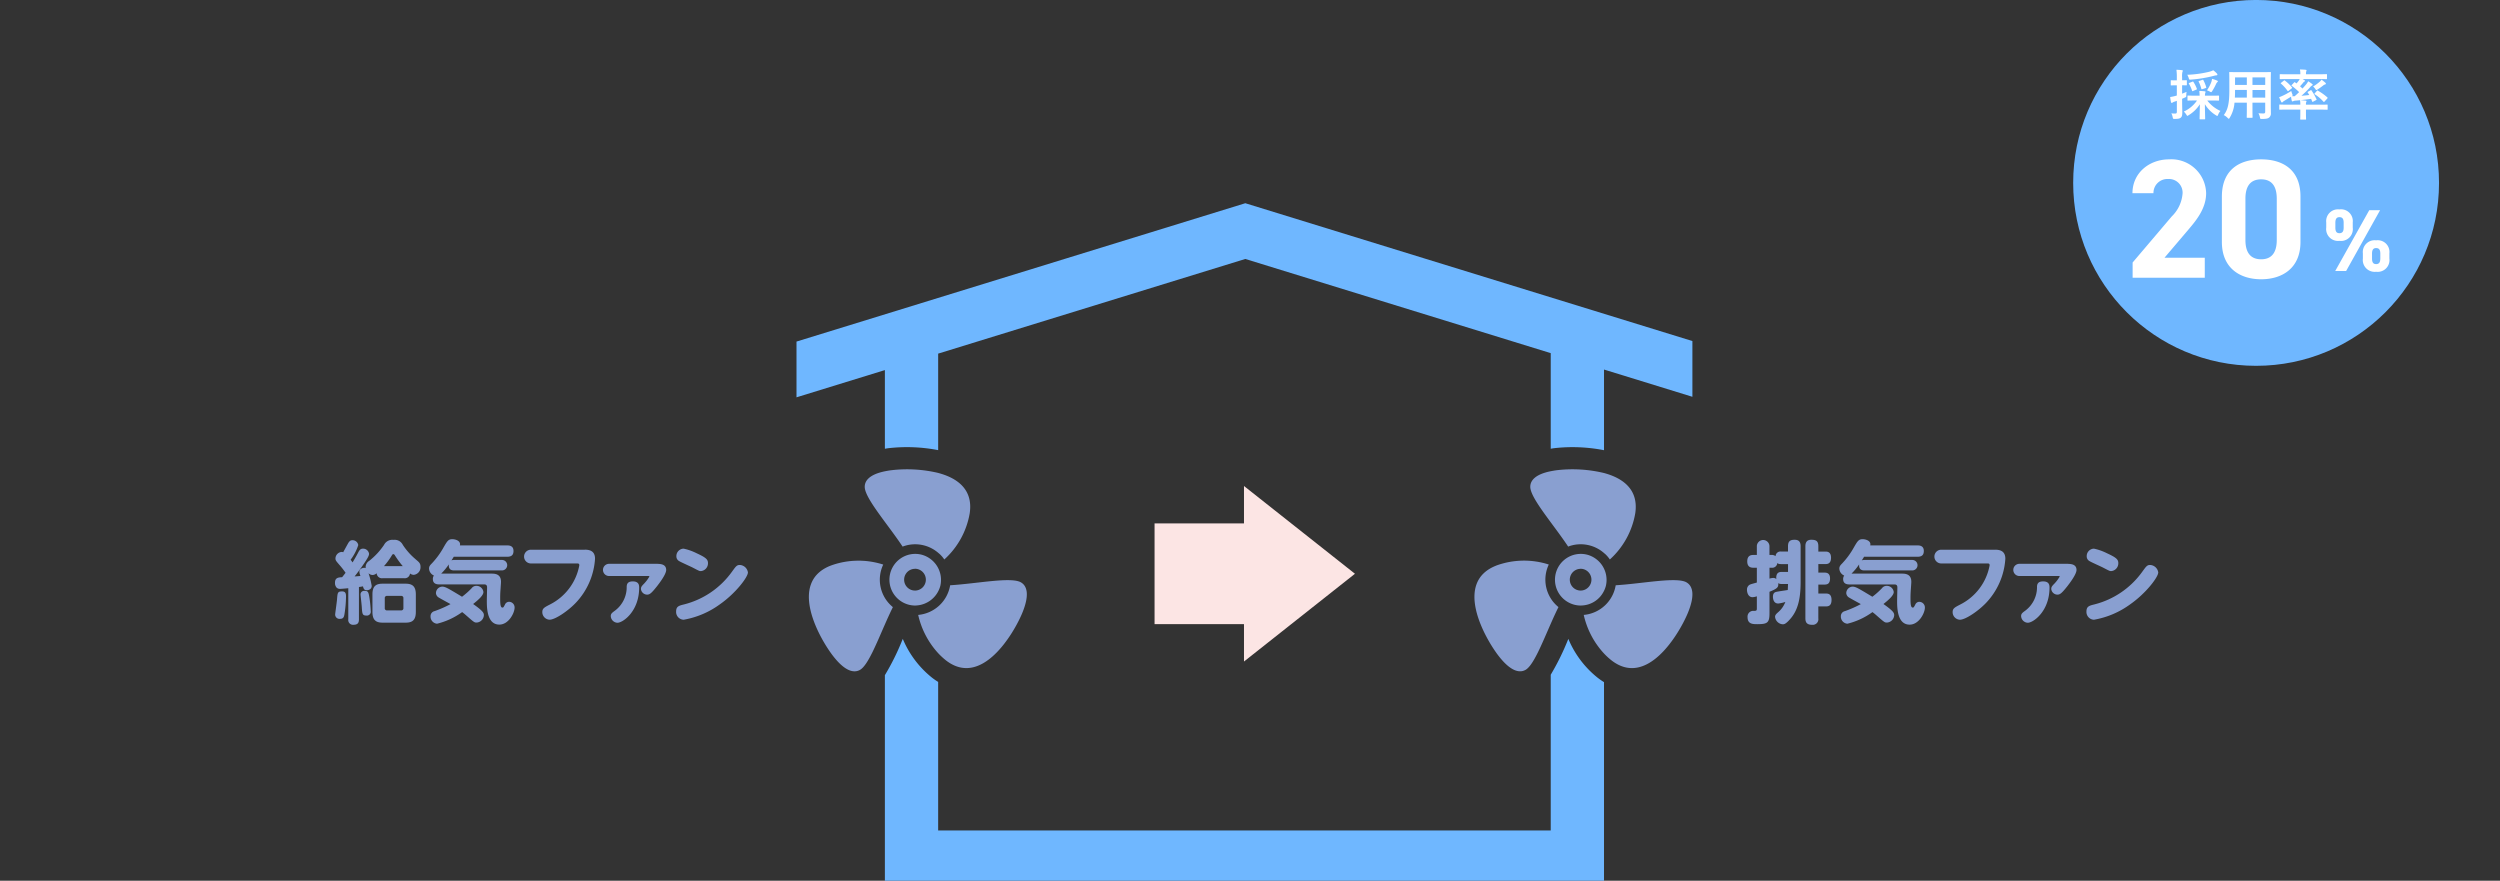 <svg xmlns="http://www.w3.org/2000/svg" xmlns:xlink="http://www.w3.org/1999/xlink" width="369" height="130" viewBox="0 0 369 130">
  <rect x="0" y="0" width="369" height="130" fill="#333333" stroke="none"/>
  <defs>
    <clipPath id="clip-path">
      <rect id="長方形_12479" data-name="長方形 12479" width="369" height="130" transform="translate(776 6273)" fill="#fff" stroke="#707070" stroke-width="1"/>
    </clipPath>
    <clipPath id="clip-path-2">
      <rect id="長方形_4876" data-name="長方形 4876" width="269.112" height="100.442" fill="#899fd0"/>
    </clipPath>
  </defs>
  <g id="マスクグループ_6794" data-name="マスクグループ 6794" transform="translate(-776 -6273)" clip-path="url(#clip-path)">
    <g id="グループ_12753" data-name="グループ 12753">
      <g id="グループ_5254" data-name="グループ 5254" transform="translate(825.444 6302.995)">
        <g id="グループ_5253" data-name="グループ 5253" transform="translate(0 0)" clip-path="url(#clip-path-2)">
          <path id="パス_16419" data-name="パス 16419" d="M162.81,49.066c-.028.063-.055.126-.081.189a36.622,36.622,0,0,1-2.52,5.1V77.338H69.793V55.417a9.8,9.8,0,0,1-.936-.653,14.421,14.421,0,0,1-4.283-5.7c-.028.063-.055.126-.081.189a35.6,35.6,0,0,1-2.564,5.166V85.2H168.072V55.449a9.995,9.995,0,0,1-.979-.683,14.41,14.41,0,0,1-4.283-5.7" transform="translate(19.235 15.24)" fill="#6fb7ff"/>
          <path id="パス_16420" data-name="パス 16420" d="M51.975,20.422V28.65l13.046-4.021V36.243c.187-.03.364-.066.564-.09a24.276,24.276,0,0,1,7.3.292V22.2L118.219,8.228l45.081,13.9v14.11c.173-.028.336-.059.519-.083a24.263,24.263,0,0,1,7.345.3V24.55l13.046,4.022V20.343L118.219,0Z" transform="translate(16.144 0)" fill="#6fb7ff"/>
          <path id="パス_16421" data-name="パス 16421" d="M69.725,54.25c5.3,4.191,10.029-3.906,11.269-6.836s.679-4.16-.149-4.638c-1.453-.839-6.422.18-10.446.43a5.264,5.264,0,0,1-4.719,4.376,12.393,12.393,0,0,0,2.949,5.647,10.234,10.234,0,0,0,1.1,1.021" transform="translate(20.4 13.185)" fill="#899fd0"/>
          <path id="パス_16422" data-name="パス 16422" d="M69.962,44.177a3.854,3.854,0,0,0-2.837-4.583,3.812,3.812,0,1,0-.875,7.523c.055,0,.106-.007.16-.009a3.894,3.894,0,0,0,3.553-2.931m-3.713.73h0c-.012,0-.025,0-.038,0A1.605,1.605,0,0,1,66.12,41.7c.043,0,.084-.013.128-.013a1.611,1.611,0,0,1,0,3.221" transform="translate(19.394 12.266)" fill="#899fd0"/>
          <path id="パス_16423" data-name="パス 16423" d="M70.5,30.5a19.986,19.986,0,0,0-6.9-.4c-.354.043-.668.1-.966.16-2.349.48-2.975,1.439-2.975,2.288,0,1.079,1.391,3.031,2.975,5.181.881,1.194,1.822,2.448,2.619,3.649.1-.039.2-.08.307-.111A5.223,5.223,0,0,1,70.5,42.288c.1.089.214.173.312.271.118.119.232.242.338.372.09.111.174.227.257.345a11.882,11.882,0,0,0,3.752-6.837c.515-3.522-1.849-5.193-4.659-5.936" transform="translate(18.53 9.308)" fill="#899fd0"/>
          <path id="パス_16424" data-name="パス 16424" d="M65.771,47.113a5.207,5.207,0,0,1-1.427-6.28,11.892,11.892,0,0,0-7.8.17c-6.278,2.494-1.633,10.638.286,13.177s3.263,2.668,4.092,2.19c1.127-.65,2.342-3.684,3.667-6.7.384-.875.778-1.748,1.182-2.561" transform="translate(16.577 12.504)" fill="#899fd0"/>
          <path id="パス_16425" data-name="パス 16425" d="M155.8,42.776h0c-1.455-.839-6.422.18-10.447.43a5.252,5.252,0,0,1-4.718,4.376,12.364,12.364,0,0,0,2.992,5.695,10.289,10.289,0,0,0,1.054.974c5.3,4.191,10.027-3.906,11.269-6.836s.679-4.16-.149-4.638" transform="translate(43.681 13.185)" fill="#899fd0"/>
          <path id="パス_16426" data-name="パス 16426" d="M146.36,43.275a11.882,11.882,0,0,0,3.752-6.837c.512-3.5-1.824-5.173-4.616-5.924a19.984,19.984,0,0,0-6.941-.417c-.338.042-.636.1-.923.153-2.381.477-3.018,1.443-3.018,2.295,0,1.089,1.417,3.069,3.018,5.24.869,1.178,1.792,2.41,2.575,3.592.1-.039.2-.081.307-.114a5.228,5.228,0,0,1,4.982,1.062c.09.08.185.151.269.235.118.119.232.241.338.372.09.111.176.227.257.343" transform="translate(41.811 9.308)" fill="#899fd0"/>
          <path id="パス_16427" data-name="パス 16427" d="M131.5,41c-6.278,2.494-1.632,10.638.287,13.177s3.263,2.668,4.09,2.19c1.139-.657,2.368-3.751,3.71-6.8.371-.841.751-1.68,1.139-2.461a5.207,5.207,0,0,1-1.427-6.28,11.892,11.892,0,0,0-7.8.17" transform="translate(39.858 12.504)" fill="#899fd0"/>
          <path id="パス_16428" data-name="パス 16428" d="M142.079,39.594a3.812,3.812,0,1,0-.875,7.523c.055,0,.106-.007.16-.009a3.807,3.807,0,0,0,3.269-2.16,3.735,3.735,0,0,0,.284-.771,3.854,3.854,0,0,0-2.837-4.583m-.875,5.313h0c-.012,0-.025,0-.038,0a1.605,1.605,0,0,1-.089-3.206c.043,0,.084-.013.128-.013a1.611,1.611,0,0,1,0,3.221" transform="translate(42.675 12.266)" fill="#899fd0"/>
          <path id="パス_16429" data-name="パス 16429" d="M121.878,44.8,105.5,31.849v5.52H92.3V52.234h13.2v5.52Z" transform="translate(28.669 9.892)" fill="#fce5e4"/>
          <path id="パス_16430" data-name="パス 16430" d="M9.117,42.849H5.725c-1,0-1.507.367-1.507,1.586V47c0,1.218.511,1.6,1.507,1.6H9.117c1,0,1.506-.38,1.506-1.6V44.435c0-1.206-.523-1.586-1.506-1.586m-.328,3.59a.314.314,0,0,1-.341.354H6.379a.314.314,0,0,1-.341-.354V45a.315.315,0,0,1,.341-.353H8.449A.314.314,0,0,1,8.789,45Z" transform="translate(1.31 13.309)" fill="#899fd0"/>
          <path id="パス_16431" data-name="パス 16431" d="M1.041,43.719c-.655,0-.668.183-.746,1.193C.269,45.264.02,46.994.02,47.125a.636.636,0,0,0,.733.641c.537,0,.59-.354.668-.864a17.3,17.3,0,0,0,.2-2.384c0-.367,0-.8-.577-.8" transform="translate(0.006 13.579)" fill="#899fd0"/>
          <path id="パス_16432" data-name="パス 16432" d="M3.468,43.659a.526.526,0,0,0-.59.577c0,.052.17,1.519.183,1.807.066.983.079,1.258.668,1.258a.577.577,0,0,0,.655-.668,16.75,16.75,0,0,0-.223-2.148c-.118-.682-.21-.826-.695-.826" transform="translate(0.894 13.56)" fill="#899fd0"/>
          <path id="パス_16433" data-name="パス 16433" d="M11.894,40.767a9.624,9.624,0,0,1-1.886-2.122,1.344,1.344,0,0,0-1.363-.733,1.387,1.387,0,0,0-1.414.759,10.451,10.451,0,0,1-2.187,2.345,1.082,1.082,0,0,0-.511,1.073.406.406,0,0,0-.21-.052c-.288,0-.721.172-.721.565a2.1,2.1,0,0,0,.157.641c-.144.013-.76.066-.865.066.655-.811,1.3-1.755,1.625-2.253.393-.6.511-.877.511-1.088a.888.888,0,0,0-.9-.759c-.38,0-.537.249-.693.55-.249.472-.419.773-.839,1.48-.066-.092-.2-.275-.288-.393a7.449,7.449,0,0,0,1.127-2.161.852.852,0,0,0-.878-.72c-.223,0-.393.077-.616.444-.118.21-.629,1.14-.734,1.336a.46.46,0,0,0-.223-.051.989.989,0,0,0-.916.942c0,.3.079.38.536.917a12.368,12.368,0,0,1,.957,1.219c-.17.221-.341.444-.511.654C.511,43.453,0,43.479,0,44.252a1.013,1.013,0,0,0,.262.733.729.729,0,0,0,.524.159c.235,0,.995-.079,1.178-.093v4.584a.7.7,0,0,0,.747.813c.668,0,.824-.3.824-.813V44.868c.131-.014.249-.026.6-.093.052.236.131.577.55.577.157,0,.734-.079.734-.654a11.4,11.4,0,0,0-.472-1.861.9.9,0,0,0,.615.262.952.952,0,0,0,.59-.262.777.777,0,0,0,.9.734h3.131a.771.771,0,0,0,.89-.695.95.95,0,0,0,.55.2,1.124,1.124,0,0,0,1-1.191c0-.511-.2-.668-.734-1.114M7.231,41.79a10.711,10.711,0,0,0,1.113-1.506c.118-.2.157-.263.275-.263.092,0,.157.067.236.2a13.859,13.859,0,0,0,1.153,1.573Z" transform="translate(0 11.776)" fill="#899fd0"/>
          <path id="パス_16434" data-name="パス 16434" d="M17.047,45.775c.6-.485,1.52-1.219,1.52-1.769a1.032,1.032,0,0,0-1.048-.916.85.85,0,0,0-.682.341A11.267,11.267,0,0,1,15.41,44.7c-2.122-1.283-2.476-1.493-2.934-1.493a.974.974,0,0,0-.916.97.828.828,0,0,0,.313.575c.144.118,1.547.865,1.835,1.035a16.3,16.3,0,0,1-2.345,1.034.756.756,0,0,0-.6.773,1.054,1.054,0,0,0,.957,1.088,10.538,10.538,0,0,0,3.706-1.717c.118.092.249.183.472.38,1.3,1.14,1.322,1.166,1.676,1.166a1.144,1.144,0,0,0,1.06-1.088c0-.313-.079-.588-1.585-1.65" transform="translate(3.342 13.384)" fill="#899fd0"/>
          <path id="パス_16435" data-name="パス 16435" d="M22.405,47.081a.659.659,0,0,0-.616.433c-.208.38-.223.418-.367.418-.274,0-.328-.471-.328-1.336,0-.55.014-.878.054-1.388.052-.813.066-.9.066-1.088,0-1.2-.97-1.2-1.429-1.2h-7.4a8.483,8.483,0,0,0,1.127-1.363c-.013.275-.039.891.759.891h7.114a.773.773,0,0,0,0-1.545H14.27a.966.966,0,0,0-.366.066c.052-.08.287-.446.339-.537h7.873c.682,0,.944-.288.944-.865,0-.811-.708-.811-.944-.811H15.148a.673.673,0,0,0,.026-.17c0-.524-.682-.747-1.152-.747-.564,0-.734.262-1.245,1.139A11.761,11.761,0,0,1,11,41.421c-.288.288-.406.459-.406.76a1.175,1.175,0,0,0,.721,1.022.817.817,0,0,0-.157.523c0,.734.616.786.942.786h6.642c.418,0,.418.315.418.472,0,.288-.038,1.637-.038,1.938,0,.97,0,3.523,1.847,3.523,1.375,0,2.253-1.716,2.253-2.515a.831.831,0,0,0-.813-.851" transform="translate(3.289 11.751)" fill="#899fd0"/>
          <path id="パス_16436" data-name="パス 16436" d="M30.279,39.022H22.314a1.015,1.015,0,1,0,0,2.03h6.824c.17,0,.315.013.315.275A8.12,8.12,0,0,1,25.131,47.1c-.837.433-1.139.588-1.139,1.126a1.12,1.12,0,0,0,1.073,1.127c.826,0,2.712-1.284,3.839-2.463a10.4,10.4,0,0,0,2.868-6.524c0-.785-.341-1.349-1.493-1.349" transform="translate(6.61 12.12)" fill="#899fd0"/>
          <path id="パス_16437" data-name="パス 16437" d="M38.258,40.611H31.08a.9.9,0,0,0,0,1.8h5.712c.183,0,.236,0,.236.077a5.352,5.352,0,0,1-.747,1.009c-.367.38-.5.511-.5.839a.929.929,0,0,0,.9.824c.38,0,.629-.17,1.506-1.283.21-.275,1.322-1.689,1.322-2.358s-.51-.9-1.257-.9" transform="translate(9.377 12.614)" fill="#899fd0"/>
          <path id="パス_16438" data-name="パス 16438" d="M34.308,42.59c-.8,0-.878.446-.9.747A4.319,4.319,0,0,1,31.688,46.9c-.446.328-.629.459-.629.813a1.027,1.027,0,0,0,.983.983c.824,0,3.208-1.7,3.208-5.187,0-.288,0-.917-.942-.917" transform="translate(9.647 13.228)" fill="#899fd0"/>
          <path id="パス_16439" data-name="パス 16439" d="M47.824,40.741c-.446,0-.575.183-1.191,1.035a12.457,12.457,0,0,1-7.022,4.781c-.746.183-1.191.288-1.191,1.035a1.146,1.146,0,0,0,1.113,1.231,12.756,12.756,0,0,0,5.332-2.266c2.333-1.625,4.153-4.021,4.153-4.716a1.279,1.279,0,0,0-1.193-1.1" transform="translate(11.933 12.654)" fill="#899fd0"/>
          <path id="パス_16440" data-name="パス 16440" d="M38.829,40.722c.262.17,1.65.786,1.965.944,1.035.536,1.047.55,1.27.55a1.153,1.153,0,0,0,1.048-1.18c0-.564-.341-.837-1.729-1.48a7.829,7.829,0,0,0-1.873-.655,1.1,1.1,0,0,0-1.062,1.127.779.779,0,0,0,.38.693" transform="translate(11.942 12.083)" fill="#899fd0"/>
          <path id="パス_16441" data-name="パス 16441" d="M168.609,45.84h-1.1V44.518h.891c.472,0,.837-.144.837-.917,0-.851-.6-.851-.837-.851h-.891V41.492h1.022c.249,0,.851,0,.851-.931s-.615-.916-.851-.916h-1.022v-.786c0-.786-.353-.957-1.047-.957s-.865.446-.865.957V49.5c0,.641.262.955,1.009.955a.829.829,0,0,0,.9-.955V47.739h1.1c.274,0,.851,0,.851-.955s-.588-.944-.851-.944" transform="translate(51.434 11.772)" fill="#899fd0"/>
          <path id="パス_16442" data-name="パス 16442" d="M166.082,37.9c-.655,0-1.009.183-1.009.957v.785h-1.009a.712.712,0,0,0-.824.682.879.879,0,0,0-.59-.183h-.315V38.911a.931.931,0,1,0-1.86,0v1.232h-.5c-.249,0-.916,0-.916.944,0,.837.51.942.916.942h.5v2.187c-.97.262-1.048.288-1.206.432a.836.836,0,0,0-.249.655c0,.446.223,1.075.8,1.075a2.2,2.2,0,0,0,.655-.131v1.794c0,.354-.118.354-.472.354a.845.845,0,0,0-.9.929c0,1.035.786,1.035,1.468,1.035,1.48,0,1.768-.223,1.768-1.625V45.579c1.114-.459,1.375-.655,1.284-1.27a.938.938,0,0,0,.536.117h.917c-.013.262-.013.5-.039.891-.446.079-1.18.17-1.625.262-.287.052-.562.183-.562.733,0,.249.066,1,.785,1a5.317,5.317,0,0,0,1.048-.236,3.76,3.76,0,0,1-1.126,1.573c-.275.249-.393.4-.393.628a1.219,1.219,0,0,0,1.126,1.1c.2,0,.419-.013,1.035-.695,1.152-1.257,1.611-2.921,1.611-5.554V38.86c0-.446-.118-.957-.851-.957m-1.009,4.742h-.917c-.328,0-.9.052-.811,1.062a.614.614,0,0,0-.472-.17,1.951,1.951,0,0,0-.537.1V42.029h.315a.749.749,0,0,0,.839-.695c.117.092.2.159.575.159h1.009Z" transform="translate(49.392 11.773)" fill="#899fd0"/>
          <path id="パス_16443" data-name="パス 16443" d="M181.235,47.081a.659.659,0,0,0-.616.433c-.208.38-.223.418-.367.418-.274,0-.328-.471-.328-1.336,0-.55.014-.878.054-1.388.052-.813.066-.9.066-1.088,0-1.2-.97-1.2-1.429-1.2h-7.4a8.483,8.483,0,0,0,1.127-1.363c-.013.275-.039.891.759.891h7.114a.773.773,0,0,0,0-1.545H173.1a.966.966,0,0,0-.366.066c.052-.08.287-.446.339-.537h7.873c.682,0,.944-.288.944-.865,0-.811-.708-.811-.944-.811h-6.968a.673.673,0,0,0,.026-.17c0-.524-.682-.747-1.152-.747-.564,0-.734.262-1.245,1.139a11.761,11.761,0,0,1-1.781,2.45c-.288.288-.406.459-.406.76a1.175,1.175,0,0,0,.721,1.022.817.817,0,0,0-.157.523c0,.734.616.786.942.786h6.642c.418,0,.418.315.418.472,0,.288-.038,1.637-.038,1.938,0,.97,0,3.523,1.847,3.523,1.375,0,2.253-1.716,2.253-2.515a.831.831,0,0,0-.813-.851" transform="translate(52.622 11.751)" fill="#899fd0"/>
          <path id="パス_16444" data-name="パス 16444" d="M175.877,45.775c.6-.485,1.52-1.219,1.52-1.769a1.032,1.032,0,0,0-1.048-.916.85.85,0,0,0-.682.341,11.269,11.269,0,0,1-1.427,1.27c-2.122-1.283-2.476-1.493-2.934-1.493a.974.974,0,0,0-.916.97.828.828,0,0,0,.313.575c.144.118,1.547.865,1.835,1.035a16.3,16.3,0,0,1-2.345,1.034.756.756,0,0,0-.6.773,1.054,1.054,0,0,0,.957,1.088,10.538,10.538,0,0,0,3.706-1.717c.118.092.249.183.472.38,1.3,1.14,1.322,1.166,1.676,1.166a1.144,1.144,0,0,0,1.06-1.088c0-.313-.079-.588-1.585-1.65" transform="translate(52.675 13.384)" fill="#899fd0"/>
          <path id="パス_16445" data-name="パス 16445" d="M189.109,39.022h-7.965a1.015,1.015,0,1,0,0,2.03h6.824c.17,0,.315.013.315.275a8.119,8.119,0,0,1-4.322,5.777c-.837.433-1.139.588-1.139,1.126a1.12,1.12,0,0,0,1.073,1.127c.826,0,2.712-1.284,3.839-2.463a10.4,10.4,0,0,0,2.868-6.524c0-.785-.341-1.349-1.493-1.349" transform="translate(55.943 12.12)" fill="#899fd0"/>
          <path id="パス_16446" data-name="パス 16446" d="M197.088,40.611H189.91a.9.9,0,0,0,0,1.8h5.712c.184,0,.236,0,.236.077a5.352,5.352,0,0,1-.747,1.009c-.367.38-.5.511-.5.839a.929.929,0,0,0,.9.824c.38,0,.629-.17,1.506-1.283.21-.275,1.322-1.689,1.322-2.358s-.51-.9-1.257-.9" transform="translate(58.71 12.614)" fill="#899fd0"/>
          <path id="パス_16447" data-name="パス 16447" d="M193.138,42.59c-.8,0-.878.446-.9.747a4.319,4.319,0,0,1-1.716,3.562c-.446.328-.629.459-.629.813a1.027,1.027,0,0,0,.983.983c.824,0,3.208-1.7,3.208-5.187,0-.288,0-.917-.942-.917" transform="translate(58.98 13.228)" fill="#899fd0"/>
          <path id="パス_16448" data-name="パス 16448" d="M206.655,40.741c-.446,0-.575.183-1.191,1.035a12.457,12.457,0,0,1-7.022,4.781c-.746.183-1.191.288-1.191,1.035a1.146,1.146,0,0,0,1.114,1.231,12.76,12.76,0,0,0,5.33-2.266c2.333-1.625,4.153-4.021,4.153-4.716a1.279,1.279,0,0,0-1.193-1.1" transform="translate(61.266 12.654)" fill="#899fd0"/>
          <path id="パス_16449" data-name="パス 16449" d="M197.66,40.722c.262.17,1.65.786,1.965.944,1.035.536,1.047.55,1.27.55a1.153,1.153,0,0,0,1.048-1.18c0-.564-.341-.837-1.729-1.48a7.829,7.829,0,0,0-1.873-.655,1.1,1.1,0,0,0-1.062,1.127.779.779,0,0,0,.38.693" transform="translate(61.276 12.083)" fill="#899fd0"/>
        </g>
      </g>
      <g id="グループ_4578" data-name="グループ 4578" transform="translate(363 585.995)">
        <circle id="楕円形_110" data-name="楕円形 110" cx="27" cy="27" r="27" transform="translate(719 5687)" fill="#6fb7ff"/>
        <g id="グループ_4577" data-name="グループ 4577" transform="translate(726.941 5697.323)">
          <path id="パス_109152" data-name="パス 109152" d="M-7.72-2.16A4.785,4.785,0,0,1-9.672-.528,2.245,2.245,0,0,1-9.3-.08c.08.128.112.184.16.184s.088-.032.168-.088A5.007,5.007,0,0,0-7.3-1.608c-.008.824-.04,1.928-.04,2.136,0,.08.008.088.088.088h.632c.088,0,.1-.008.1-.088,0-.208-.032-1.328-.04-2.144A4.85,4.85,0,0,0-4.928.016a.576.576,0,0,0,.192.1c.056,0,.08-.056.136-.184a1.846,1.846,0,0,1,.336-.552A5.088,5.088,0,0,1-6.208-2.16h.56c.768,0,1.032.016,1.08.016.088,0,.1-.008.1-.088V-2.8c0-.08-.008-.088-.1-.088-.048,0-.312.016-1.08.016h-.9a1.337,1.337,0,0,1,.032-.36.822.822,0,0,0,.056-.2c0-.04-.04-.08-.12-.088-.272-.032-.5-.048-.8-.056.024.28.04.5.048.7H-7.96c-.768,0-1.032-.016-1.08-.016-.08,0-.088.008-.088.088v.568c0,.08.008.088.088.088.048,0,.312-.016,1.08-.016Zm-2.2-.256.384-.168c.224-.1.232-.088.232-.352a3.882,3.882,0,0,1,.04-.5c-.216.088-.44.184-.656.264v-1.24c.416.008.552.016.6.016.088,0,.1-.008.1-.088v-.576c0-.088-.008-.1-.1-.1-.048,0-.184.016-.6.016v-.432a2.744,2.744,0,0,1,.048-.808.415.415,0,0,0,.056-.176c0-.04-.048-.072-.128-.08-.272-.032-.52-.048-.816-.056A7.715,7.715,0,0,1-10.7-5.552v.416h-.088c-.52,0-.68-.016-.728-.016-.072,0-.08.008-.08.1v.576c0,.08.008.088.08.088.048,0,.208-.016.728-.016h.088V-2.9a2.034,2.034,0,0,1-.248.072,6.376,6.376,0,0,1-.736.152,5.9,5.9,0,0,0,.128.768q.024.1.1.1a.227.227,0,0,0,.128-.048.963.963,0,0,1,.288-.136c.1-.032.224-.072.344-.12V-.536c0,.232-.056.3-.248.3a4.263,4.263,0,0,1-.568-.032,1.9,1.9,0,0,1,.2.584c.056.24.056.24.3.24.5,0,.7-.04.88-.176s.24-.352.24-.8c0-.392-.024-.832-.024-1.592Zm4.6-4.208a3.192,3.192,0,0,1-.648.232A16.016,16.016,0,0,1-9.16-5.96a2.129,2.129,0,0,1,.216.488c.072.24.072.248.336.224A18.886,18.886,0,0,0-5.248-5.8a2.419,2.419,0,0,1,.408-.08.113.113,0,0,0,.128-.1.226.226,0,0,0-.072-.16A4.094,4.094,0,0,0-5.32-6.624Zm-.928,2.96a2.906,2.906,0,0,1,.416.184.479.479,0,0,0,.2.088c.048,0,.08-.048.16-.168A8.538,8.538,0,0,0-4.9-4.616a.817.817,0,0,1,.184-.264c.056-.048.072-.056.072-.112s-.048-.08-.136-.12A5,5,0,0,0-5.5-5.36a2.9,2.9,0,0,1-.1.448A5.837,5.837,0,0,1-6.248-3.664Zm-2.6-1.1c-.1.04-.112.064-.064.136A4.834,4.834,0,0,1-8.448-3.6c.024.08.048.08.144.032l.464-.192c.12-.048.12-.072.088-.152a4.791,4.791,0,0,0-.5-.992c-.048-.08-.072-.072-.16-.032Zm1.456-.288c-.1.032-.112.048-.08.12A5.022,5.022,0,0,1-7.088-3.9c.024.1.048.1.152.064l.472-.152c.112-.04.128-.056.1-.144a5.567,5.567,0,0,0-.416-1.032c-.048-.072-.056-.08-.168-.04Zm10.56.1c0-.832.016-1.264.016-1.312,0-.088-.008-.1-.088-.1-.056,0-.328.016-1.1.016h-3.76c-.768,0-1.048-.016-1.1-.016-.088,0-.1.008-.1.1,0,.048.016.48.016,1.312v1.312c0,1.928-.24,2.88-.824,3.632A2.1,2.1,0,0,1-3.2.408c.088.088.128.128.168.128s.08-.048.144-.16a5.03,5.03,0,0,0,.7-2.216H-.368v.952C-.368-.112-.384.24-.384.3c0,.08.008.088.088.088H.392C.472.384.48.376.48.3.48.248.464-.112.464-.888V-1.84h1.88V-.512c0,.184-.072.264-.256.264-.264,0-.416-.008-.744-.032a2.059,2.059,0,0,1,.224.608c.048.232.048.232.3.232.664,0,.9-.072,1.056-.208A.765.765,0,0,0,3.184-.3c0-.328-.016-.736-.016-1.1Zm-2.7,2.36V-3.712h1.88v1.128Zm1.88-2.984v1.112H.464V-5.568Zm-4.48,2.984c.016-.312.024-.656.024-1.04v-.088H-.368v1.128Zm.024-1.872V-5.568H-.368v1.112ZM7.44-5.328a1.6,1.6,0,0,1-.12.208c-.112.152-.232.3-.352.44l-.216-.16c-.064-.048-.088-.04-.16.04l-.328.344c-.032.032-.04.048-.04.072s.016.04.056.064a11.273,11.273,0,0,1,1.072.92c-.216.208-.432.416-.664.608-.144.008-.272-.008-.408-.008.08-.056.112-.08.112-.136a.841.841,0,0,0-.056-.192,2.539,2.539,0,0,1-.144-.44,9.667,9.667,0,0,1-1.264.7,4.233,4.233,0,0,1-.528.216c.088.224.208.5.312.712a.123.123,0,0,0,.112.072.19.19,0,0,0,.12-.08.774.774,0,0,1,.24-.176c.352-.224.664-.4.976-.608a4.336,4.336,0,0,0,.1.592c.024.072.048.112.1.112a.3.3,0,0,0,.12-.032.992.992,0,0,1,.288-.08c.24-.016.472-.04.712-.064a3.006,3.006,0,0,1,.048.656H5.5c-.712,0-.952-.016-1-.016-.072,0-.08.008-.08.088v.584c0,.08.008.088.08.088.048,0,.288-.016,1-.016H7.528V-.28c0,.544-.016.8-.016.848,0,.08.008.088.088.088h.688c.08,0,.088-.008.088-.088,0-.048-.016-.3-.016-.848V-.816h2.12c.712,0,.952.016,1,.016.08,0,.08-.008.08-.088v-.584c0-.08,0-.088-.08-.088-.048,0-.288.016-1,.016H8.36a1,1,0,0,1,.032-.36c.032-.064.048-.08.048-.136s-.048-.088-.12-.1c-.256-.024-.5-.056-.768-.072.488-.048.992-.112,1.568-.2l.144.36c.032.1.064.112.152.064l.432-.232c.1-.048.1-.064.064-.136a7.938,7.938,0,0,0-.728-1.28c-.04-.064-.048-.08-.128-.04l-.376.2c-.1.048-.1.064-.064.128.08.12.16.248.232.376-.416.048-.8.088-1.16.112A12.914,12.914,0,0,0,8.976-4.128a1.177,1.177,0,0,1,.28-.248c.056-.024.1-.056.1-.1s-.016-.064-.088-.128A4.61,4.61,0,0,0,8.688-5a2.407,2.407,0,0,1-.312.472c-.16.184-.336.392-.528.6-.112-.1-.232-.224-.368-.336a6.039,6.039,0,0,0,.488-.552.436.436,0,0,1,.168-.144c.048-.024.088-.056.088-.088,0-.048-.024-.072-.1-.12s-.168-.1-.264-.16h2.488c.728,0,.968.016,1.016.016.088,0,.1-.008.1-.088v-.552c0-.088-.008-.1-.1-.1-.048,0-.288.016-1.016.016H8.368A1.473,1.473,0,0,1,8.4-6.464a.432.432,0,0,0,.048-.144c0-.048-.048-.08-.12-.088-.288-.032-.56-.04-.856-.048a2.9,2.9,0,0,1,.056.712H5.6c-.728,0-.968-.016-1.024-.016-.08,0-.088.008-.088.1V-5.4c0,.08.008.088.088.088.056,0,.3-.016,1.024-.016Zm2.216,2.1c-.032.04-.056.064-.056.088s.024.04.056.064A5.761,5.761,0,0,1,10.92-2.008c.04.04.064.056.088.056a.138.138,0,0,0,.1-.064l.408-.448a.137.137,0,0,0,.04-.088c0-.024-.016-.04-.04-.072a8.076,8.076,0,0,0-1.4-.992c-.072-.04-.088-.04-.144.032Zm1-2.016a1.415,1.415,0,0,1-.3.336,6.307,6.307,0,0,1-.944.68,1.715,1.715,0,0,1,.32.352c.072.12.112.168.168.168s.1-.04.2-.1c.288-.184.568-.384.8-.568a.694.694,0,0,1,.28-.152c.072-.016.12-.064.12-.1a.179.179,0,0,0-.064-.144A6.632,6.632,0,0,0,10.656-5.24ZM4.7-4.784c-.08.064-.088.08-.024.136A5.426,5.426,0,0,1,5.64-3.584c.04.056.08.056.16-.008l.44-.344c.1-.072.1-.1.048-.168a5.836,5.836,0,0,0-1.04-1C5.192-5.16,5.176-5.16,5.1-5.1Z" transform="translate(18.059 6.678)" fill="#fff"/>
          <g id="グループ_4576" data-name="グループ 4576" transform="translate(0 6.354)">
            <path id="パス_109151" data-name="パス 109151" d="M1.7-8.97-3.321,0h1.612L3.3-8.97ZM4.674-2.6A1.736,1.736,0,0,0,2.711-4.524,1.743,1.743,0,0,0,.76-2.6v.767A1.75,1.75,0,0,0,2.711.117a1.742,1.742,0,0,0,1.963-1.95ZM2.711-1.014c-.416,0-.6-.26-.6-.819v-.728c0-.585.208-.819.6-.819.416,0,.624.221.624.819v.728C3.334-1.274,3.14-1.014,2.711-1.014ZM-.734-7.163A1.74,1.74,0,0,0-2.71-9.087,1.739,1.739,0,0,0-4.648-7.163V-6.4A1.746,1.746,0,0,0-2.71-4.446,1.746,1.746,0,0,0-.734-6.4ZM-2.7-5.577c-.429,0-.6-.26-.6-.819v-.728c0-.585.208-.819.6-.819.416,0,.624.221.624.819V-6.4C-2.073-5.837-2.268-5.577-2.7-5.577Z" transform="translate(34.059 23.324)" fill="#fff"/>
            <path id="パス_109150" data-name="パス 109150" d="M-1.575-2.95h-5.95l3.55-4.175c1.1-1.3,2.6-3.075,2.6-5.35a5.129,5.129,0,0,0-5.45-5c-2.975,0-5.425,2.025-5.425,5h3.1A2.058,2.058,0,0,1-7-14.575a2.017,2.017,0,0,1,2.15,2.1A5.283,5.283,0,0,1-6.45-9.05l-5.775,6.8V0h10.65ZM12.55-12c0-4.025-2.7-5.475-5.8-5.475s-5.8,1.45-5.8,5.5v6.7c0,3.875,2.7,5.5,5.8,5.5s5.8-1.625,5.8-5.5Zm-3.5.325v6.1c0,1.85-.75,2.85-2.3,2.85-1.575,0-2.325-1-2.325-2.85v-6.1c0-1.85.75-2.85,2.325-2.85C8.3-14.525,9.05-13.525,9.05-11.675Z" transform="translate(13.059 24.324)" fill="#fff"/>
          </g>
        </g>
      </g>
    </g>
  </g>
</svg>
